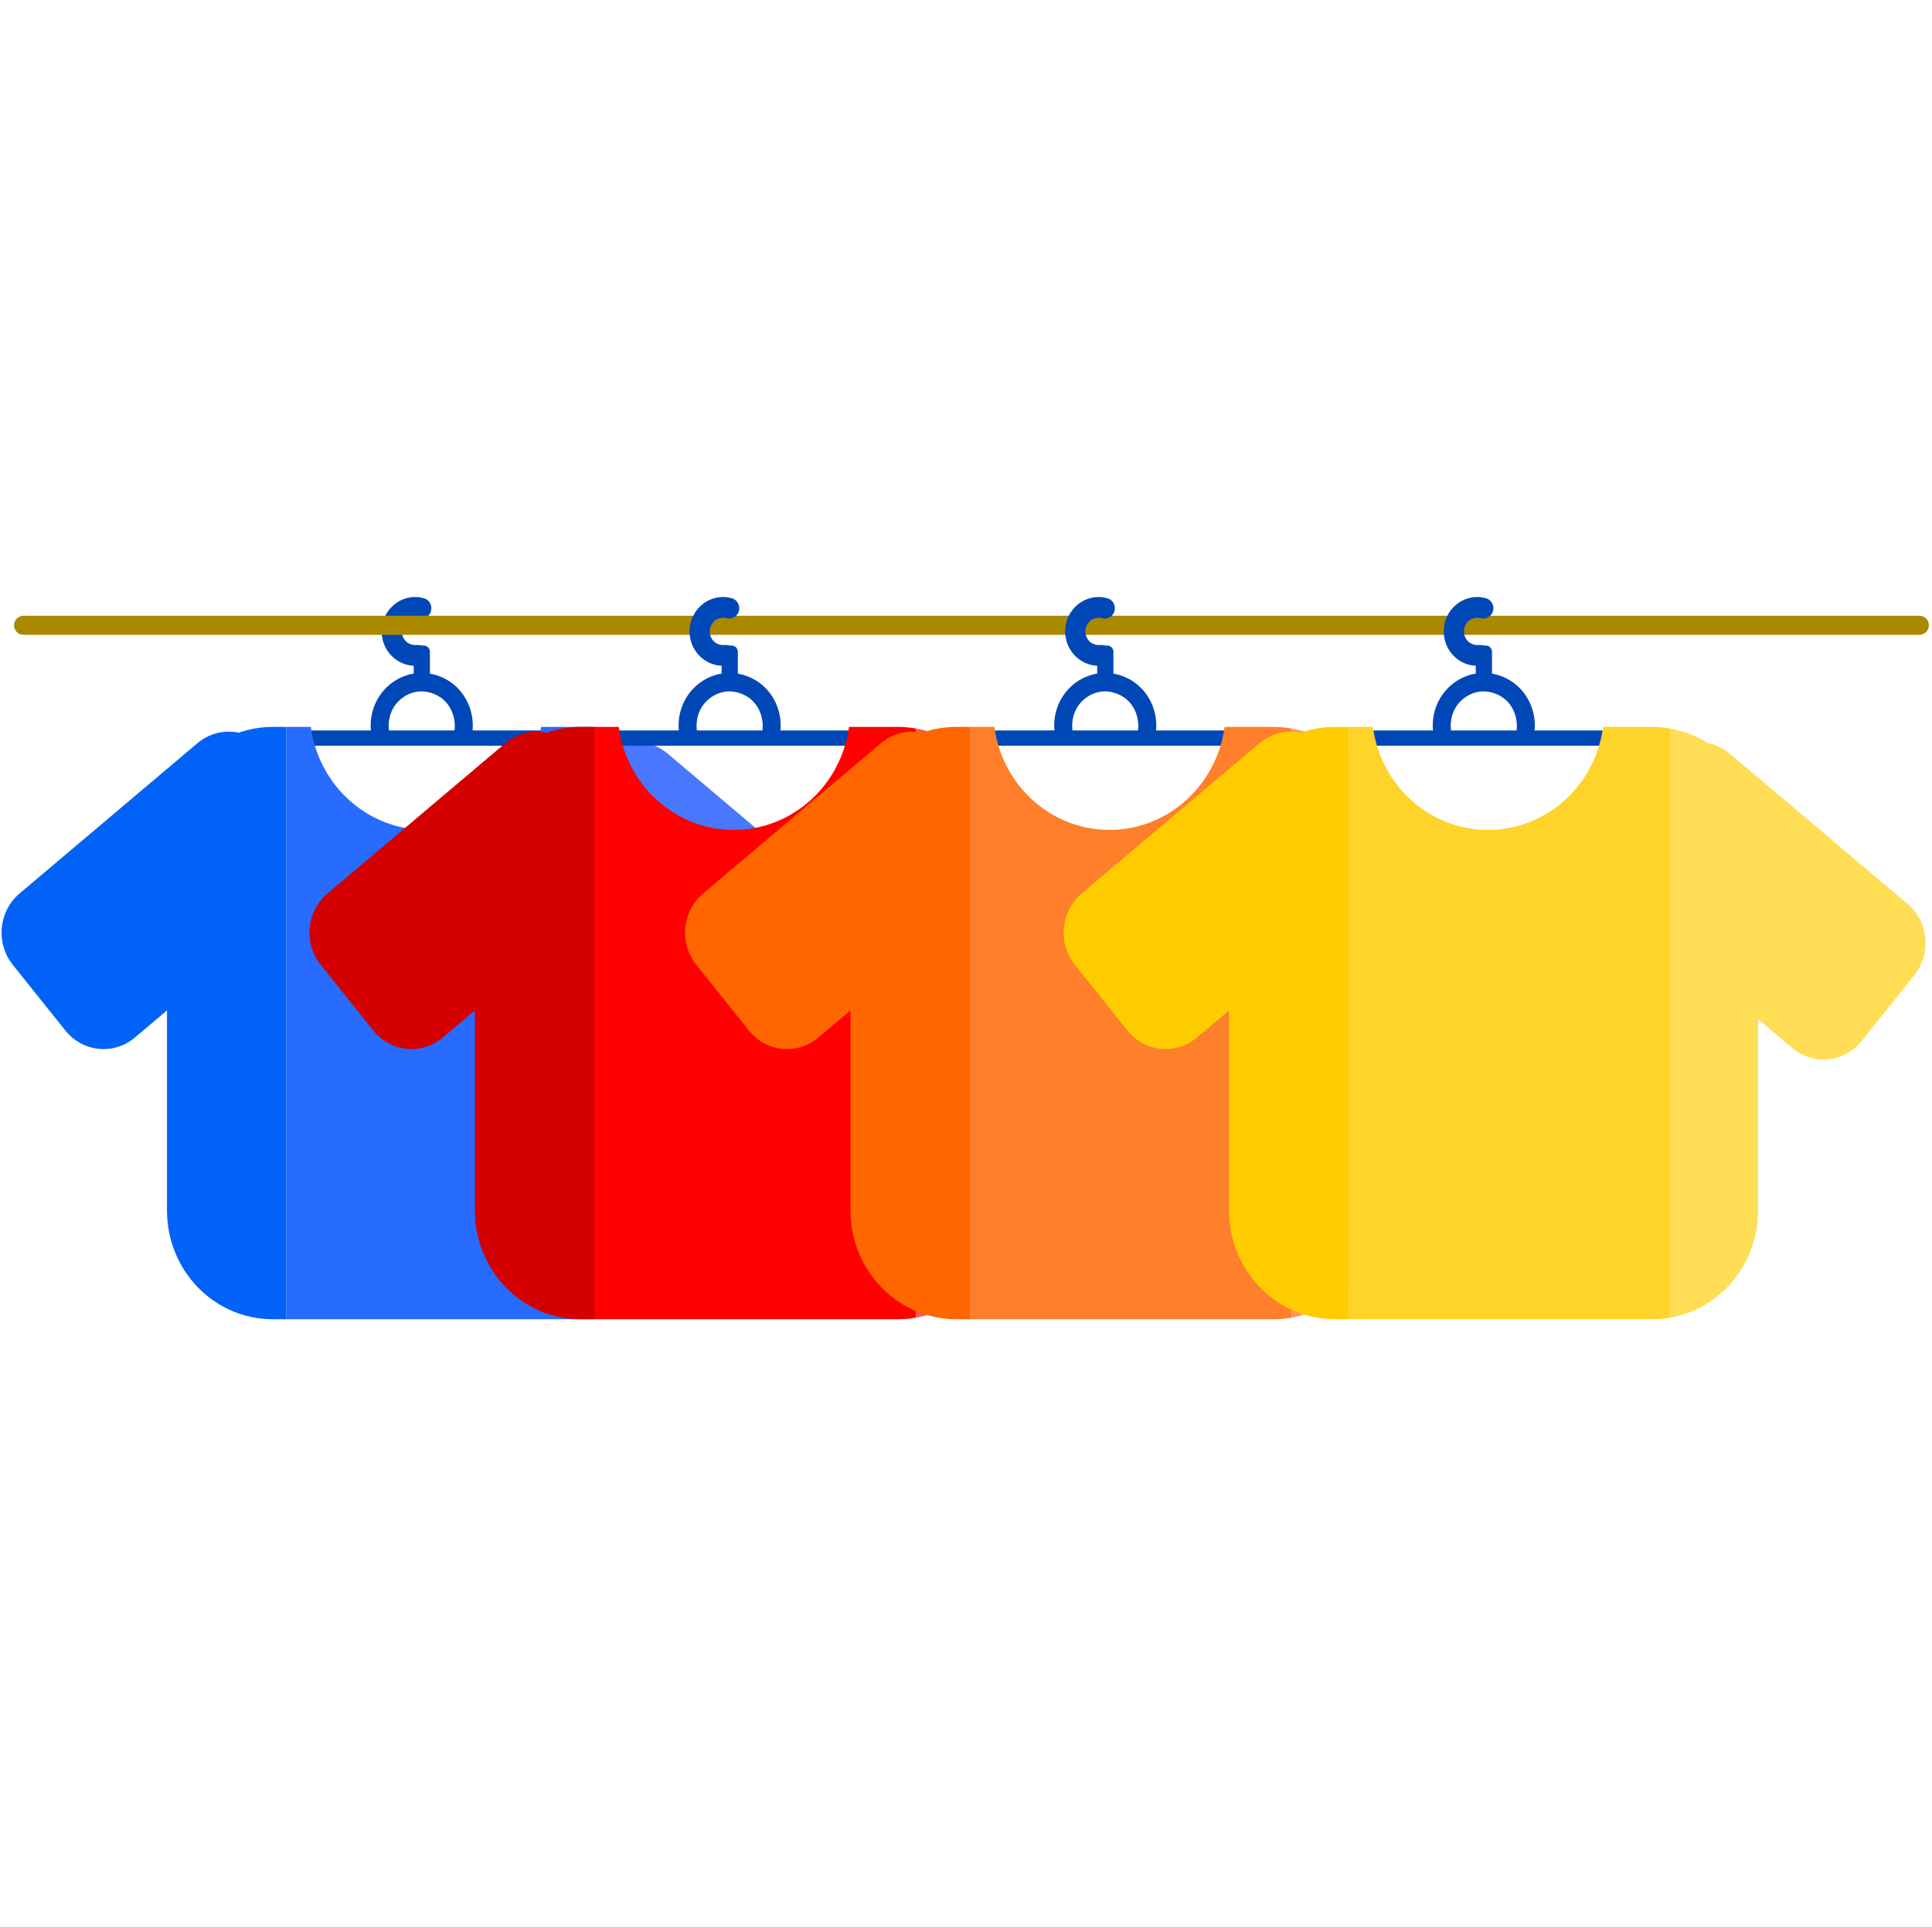<?xml version="1.0" encoding="UTF-8"?>
<svg xmlns="http://www.w3.org/2000/svg" xmlns:xlink="http://www.w3.org/1999/xlink" width="3000" height="2994" viewBox="0 0 3000 2994">
<rect x="0" y="0" width="3000" height="2994" fill="#333333" stroke="none"/>
<path fill-rule="nonzero" fill="rgb(100%, 100%, 100%)" fill-opacity="1" d="M 0 2993.645 L 3000 2993.645 L 3000 -6.355 L 0 -6.355 Z M 0 2993.645 "/>
<path fill-rule="nonzero" fill="rgb(0%, 27.831%, 71.68%)" fill-opacity="1" d="M 480.148 1134.289 L 841.184 1134.289 C 847.582 1134.289 852.734 1139.59 852.734 1146.16 C 852.734 1152.73 847.582 1158.02 841.184 1158.02 L 480.148 1158.02 C 473.75 1158.02 468.598 1152.73 468.598 1146.16 C 468.598 1139.59 473.75 1134.289 480.148 1134.289 Z M 480.148 1134.289 "/>
<path fill-rule="nonzero" fill="rgb(15.282%, 41.968%, 100%)" fill-opacity="1" d="M 944.02 1131.281 C 934.996 1129.711 925.754 1128.801 916.281 1128.801 L 840.156 1128.801 C 827.781 1220.488 751.504 1288.762 661.414 1288.801 C 571.32 1288.762 495.043 1220.488 482.668 1128.801 L 444.688 1128.801 L 444.688 2048.652 L 916.281 2048.652 C 925.746 2048.652 935 2047.797 944.02 2046.234 Z M 944.02 1131.281 "/>
<path fill-rule="nonzero" fill="rgb(28.638%, 47.069%, 100%)" fill-opacity="1" d="M 944.02 1131.281 L 944.02 2046.234 C 1021.82 2032.758 1080.738 1963.57 1080.738 1879.691 L 1080.738 1582.551 L 1133.609 1627.219 C 1166.48 1654.988 1214.699 1650.16 1241.73 1616.391 L 1323.23 1514.57 C 1350.262 1480.809 1345.559 1431.262 1312.691 1403.488 L 1036.77 1170.352 C 1026.48 1161.66 1014.691 1156.16 1002.52 1153.75 C 984.961 1142.66 965.176 1134.949 944.02 1131.281 Z M 944.02 1131.281 "/>
<path fill-rule="nonzero" fill="rgb(0%, 38.426%, 96.484%)" fill-opacity="1" d="M 444.688 2048.652 L 444.688 1128.801 L 423.781 1128.801 C 405.172 1128.801 387.328 1131.988 370.676 1137.789 C 348.781 1133.18 325.133 1138.422 306.449 1154.211 L 30.527 1387.352 C -2.344 1415.121 -7.043 1464.66 19.988 1498.43 L 101.484 1600.25 C 128.516 1634.02 176.738 1638.84 209.605 1611.07 L 259.324 1569.059 L 259.324 1879.691 C 259.324 1973.289 332.672 2048.652 423.781 2048.652 Z M 444.688 2048.652 "/>
<path fill-rule="nonzero" fill="rgb(0%, 27.831%, 71.68%)" fill-opacity="1" d="M 652.156 1045.07 C 648.922 1045.18 645.688 1045.488 642.465 1046.012 C 620.719 1049.559 601.129 1062.461 588.914 1081.281 C 576.695 1100.109 572.637 1123.641 577.812 1145.629 C 579.621 1153.309 587.145 1158.031 594.613 1156.172 C 602.082 1154.309 606.676 1146.59 604.867 1138.91 C 601.586 1124.969 604.328 1109.078 612.07 1097.148 C 619.812 1085.219 633.043 1076.5 646.828 1074.262 C 663.027 1071.621 681.223 1078.031 692.438 1090.328 C 703.652 1102.629 708.695 1121.699 705.074 1138.141 C 704.262 1141.84 704.91 1145.719 706.879 1148.93 C 708.848 1152.129 711.977 1154.41 715.578 1155.238 C 719.18 1156.078 722.957 1155.41 726.078 1153.391 C 729.199 1151.359 731.41 1148.148 732.227 1144.449 C 737.984 1118.289 730.598 1090.352 712.75 1070.781 C 697.137 1053.648 674.773 1044.32 652.156 1045.07 Z M 652.156 1045.07 "/>
<path fill-rule="nonzero" fill="rgb(0%, 27.831%, 71.68%)" fill-opacity="1" d="M 651.898 1002.48 L 658.07 1002.48 C 663.348 1002.48 667.594 1006.84 667.594 1012.262 L 667.594 1058.422 C 667.594 1063.84 663.348 1068.199 658.07 1068.199 L 651.898 1068.199 C 646.621 1068.199 642.375 1063.84 642.375 1058.422 L 642.375 1012.262 C 642.375 1006.84 646.621 1002.48 651.898 1002.48 Z M 651.898 1002.48 "/>
<path fill-rule="nonzero" fill="rgb(0%, 27.831%, 71.68%)" fill-opacity="1" d="M 646.422 927.148 C 634.473 926.699 622.621 930.52 612.93 938.16 C 600.004 948.359 592.504 964.121 592.617 980.871 C 592.715 996.059 599.078 1010.441 610.16 1020.5 C 621.238 1030.57 635.906 1035.289 650.598 1033.531 C 659.176 1032.5 665.316 1024.52 664.316 1015.711 C 663.316 1006.898 655.551 1000.59 646.973 1001.609 C 641.457 1002.27 635.035 1000.199 630.875 996.43 C 626.715 992.648 623.93 986.352 623.891 980.648 C 623.852 974.43 627.176 967.43 631.973 963.648 C 636.773 959.859 644.215 958.371 650.047 960.012 C 654.047 961.141 658.32 960.59 661.926 958.48 C 665.531 956.371 668.172 952.879 669.27 948.77 C 671.555 940.211 666.656 931.371 658.328 929.031 C 654.398 927.922 650.406 927.289 646.422 927.148 Z M 646.422 927.148 "/>
<path fill-rule="nonzero" fill="rgb(66.602%, 53.319%, 0%)" fill-opacity="1" d="M 36.582 956.18 L 2980.328 956.18 C 2988.539 956.18 2995.141 962.789 2995.141 971 C 2995.141 979.211 2988.539 985.82 2980.328 985.82 L 36.582 985.82 C 28.375 985.82 21.766 979.211 21.766 971 C 21.766 962.789 28.375 956.18 36.582 956.18 Z M 36.582 956.18 "/>
<path fill-rule="nonzero" fill="rgb(0%, 27.831%, 71.68%)" fill-opacity="1" d="M 958.246 1134.289 L 1319.281 1134.289 C 1325.68 1134.289 1330.828 1139.59 1330.828 1146.16 C 1330.828 1152.73 1325.68 1158.02 1319.281 1158.02 L 958.246 1158.02 C 951.848 1158.02 946.695 1152.73 946.695 1146.16 C 946.695 1139.59 951.848 1134.289 958.246 1134.289 Z M 958.246 1134.289 "/>
<path fill-rule="nonzero" fill="rgb(100%, 0%, 0%)" fill-opacity="1" d="M 1422.121 1131.281 C 1413.09 1129.711 1403.852 1128.801 1394.379 1128.801 L 1318.262 1128.801 C 1305.879 1220.488 1229.609 1288.762 1139.512 1288.801 C 1049.422 1288.762 973.145 1220.488 960.766 1128.801 L 922.785 1128.801 L 922.785 2048.652 L 1394.379 2048.652 C 1403.84 2048.652 1413.102 2047.797 1422.121 2046.234 Z M 1422.121 1131.281 "/>
<path fill-rule="nonzero" fill="rgb(100%, 33.325%, 33.325%)" fill-opacity="1" d="M 1422.121 1131.281 L 1422.121 2046.234 C 1499.922 2032.758 1558.84 1963.57 1558.84 1879.691 L 1558.84 1582.551 L 1611.711 1627.219 C 1644.57 1654.988 1692.801 1650.16 1719.828 1616.391 L 1801.32 1514.57 C 1828.359 1480.809 1823.66 1431.262 1790.789 1403.488 L 1514.859 1170.352 C 1504.578 1161.66 1492.789 1156.16 1480.621 1153.75 C 1463.059 1142.66 1443.27 1134.949 1422.121 1131.281 Z M 1422.121 1131.281 "/>
<path fill-rule="nonzero" fill="rgb(83.202%, 0%, 0%)" fill-opacity="1" d="M 922.785 2048.652 L 922.785 1128.801 L 901.879 1128.801 C 883.273 1128.801 865.426 1131.988 848.773 1137.789 C 826.879 1133.18 803.234 1138.422 784.547 1154.211 L 508.625 1387.352 C 475.754 1415.121 471.055 1464.66 498.086 1498.43 L 579.582 1600.25 C 606.613 1634.02 654.836 1638.84 687.703 1611.07 L 737.422 1569.059 L 737.422 1879.691 C 737.422 1973.289 810.77 2048.652 901.879 2048.652 Z M 922.785 2048.652 "/>
<path fill-rule="nonzero" fill="rgb(0%, 27.831%, 71.68%)" fill-opacity="1" d="M 1130.25 1045.07 C 1127.02 1045.18 1123.789 1045.488 1120.57 1046.012 C 1098.82 1049.559 1079.23 1062.461 1067.012 1081.281 C 1054.789 1100.109 1050.73 1123.641 1055.91 1145.629 C 1057.719 1153.309 1065.238 1158.031 1072.711 1156.172 C 1080.18 1154.309 1084.77 1146.59 1082.961 1138.91 C 1079.68 1124.969 1082.43 1109.078 1090.172 1097.148 C 1097.91 1085.219 1111.141 1076.5 1124.93 1074.262 C 1141.129 1071.621 1159.32 1078.031 1170.539 1090.328 C 1181.75 1102.629 1186.789 1121.699 1183.172 1138.141 C 1182.359 1141.84 1183.012 1145.719 1184.98 1148.93 C 1186.949 1152.129 1190.078 1154.41 1193.68 1155.238 C 1197.281 1156.078 1201.059 1155.41 1204.18 1153.391 C 1207.301 1151.359 1209.512 1148.148 1210.32 1144.449 C 1216.078 1118.289 1208.691 1090.352 1190.852 1070.781 C 1175.23 1053.648 1152.871 1044.32 1130.25 1045.07 Z M 1130.25 1045.07 "/>
<path fill-rule="nonzero" fill="rgb(0%, 27.831%, 71.68%)" fill-opacity="1" d="M 1130 1002.48 L 1136.172 1002.48 C 1141.441 1002.48 1145.691 1006.84 1145.691 1012.262 L 1145.691 1058.422 C 1145.691 1063.84 1141.441 1068.199 1136.172 1068.199 L 1130 1068.199 C 1124.719 1068.199 1120.469 1063.84 1120.469 1058.422 L 1120.469 1012.262 C 1120.469 1006.84 1124.719 1002.48 1130 1002.48 Z M 1130 1002.48 "/>
<path fill-rule="nonzero" fill="rgb(0%, 27.831%, 71.68%)" fill-opacity="1" d="M 1124.52 927.148 C 1112.57 926.699 1100.719 930.52 1091.031 938.16 C 1078.102 948.359 1070.602 964.121 1070.711 980.871 C 1070.82 996.059 1077.18 1010.441 1088.262 1020.5 C 1099.34 1030.57 1114 1035.289 1128.691 1033.531 C 1137.27 1032.5 1143.422 1024.52 1142.41 1015.711 C 1141.41 1006.898 1133.648 1000.59 1125.07 1001.609 C 1119.559 1002.27 1113.129 1000.199 1108.969 996.43 C 1104.809 992.648 1102.031 986.352 1101.988 980.648 C 1101.949 974.43 1105.27 967.43 1110.07 963.648 C 1114.871 959.859 1122.309 958.371 1128.141 960.012 C 1132.141 961.141 1136.422 960.59 1140.02 958.48 C 1143.629 956.371 1146.27 952.879 1147.371 948.77 C 1149.648 940.211 1144.75 931.371 1136.43 929.031 C 1132.5 927.922 1128.5 927.289 1124.52 927.148 Z M 1124.52 927.148 "/>
<path fill-rule="nonzero" fill="rgb(0%, 27.831%, 71.68%)" fill-opacity="1" d="M 1541.5 1134.289 L 1902.539 1134.289 C 1908.941 1134.289 1914.09 1139.59 1914.09 1146.16 C 1914.09 1152.73 1908.941 1158.02 1902.539 1158.02 L 1541.5 1158.02 C 1535.109 1158.02 1529.949 1152.73 1529.949 1146.16 C 1529.949 1139.59 1535.109 1134.289 1541.5 1134.289 Z M 1541.5 1134.289 "/>
<path fill-rule="nonzero" fill="rgb(100%, 49.805%, 16.479%)" fill-opacity="1" d="M 2005.379 1131.281 C 1996.352 1129.711 1987.109 1128.801 1977.641 1128.801 L 1901.512 1128.801 C 1889.141 1220.488 1812.859 1288.762 1722.77 1288.801 C 1632.68 1288.762 1556.398 1220.488 1544.02 1128.801 L 1506.039 1128.801 L 1506.039 2048.652 L 1977.641 2048.652 C 1987.102 2048.652 1996.359 2047.797 2005.379 2046.234 Z M 2005.379 1131.281 "/>
<path fill-rule="nonzero" fill="rgb(100%, 59.959%, 33.325%)" fill-opacity="1" d="M 2005.379 1131.281 L 2005.379 2046.234 C 2083.18 2032.758 2142.09 1963.57 2142.09 1879.691 L 2142.09 1582.551 L 2194.969 1627.219 C 2227.828 1654.988 2276.059 1650.16 2303.09 1616.391 L 2384.578 1514.57 C 2411.609 1480.809 2406.91 1431.262 2374.039 1403.488 L 2098.121 1170.352 C 2087.84 1161.66 2076.051 1156.16 2063.879 1153.75 C 2046.32 1142.66 2026.531 1134.949 2005.379 1131.281 Z M 2005.379 1131.281 "/>
<path fill-rule="nonzero" fill="rgb(100%, 39.989%, 0%)" fill-opacity="1" d="M 1506.039 2048.652 L 1506.039 1128.801 L 1485.141 1128.801 C 1466.531 1128.801 1448.68 1131.988 1432.031 1137.789 C 1410.141 1133.18 1386.488 1138.422 1367.809 1154.211 L 1091.879 1387.352 C 1059.012 1415.121 1054.309 1464.66 1081.34 1498.43 L 1162.84 1600.25 C 1189.871 1634.02 1238.09 1638.84 1270.961 1611.07 L 1320.68 1569.059 L 1320.68 1879.691 C 1320.68 1973.289 1394.031 2048.652 1485.141 2048.652 Z M 1506.039 2048.652 "/>
<path fill-rule="nonzero" fill="rgb(0%, 27.831%, 71.68%)" fill-opacity="1" d="M 1713.512 1045.07 C 1710.281 1045.18 1707.039 1045.488 1703.82 1046.012 C 1682.07 1049.559 1662.48 1062.461 1650.27 1081.281 C 1638.051 1100.109 1633.988 1123.641 1639.172 1145.629 C 1640.98 1153.309 1648.5 1158.031 1655.969 1156.172 C 1663.441 1154.309 1668.031 1146.59 1666.219 1138.91 C 1662.941 1124.969 1665.68 1109.078 1673.422 1097.148 C 1681.16 1085.219 1694.398 1076.5 1708.18 1074.262 C 1724.379 1071.621 1742.578 1078.031 1753.789 1090.328 C 1765.012 1102.629 1770.051 1121.699 1766.43 1138.141 C 1765.609 1141.84 1766.27 1145.719 1768.23 1148.93 C 1770.199 1152.129 1773.328 1154.41 1776.93 1155.238 C 1780.539 1156.078 1784.309 1155.41 1787.43 1153.391 C 1790.559 1151.359 1792.77 1148.148 1793.578 1144.449 C 1799.34 1118.289 1791.949 1090.352 1774.109 1070.781 C 1758.488 1053.648 1736.129 1044.32 1713.512 1045.07 Z M 1713.512 1045.07 "/>
<path fill-rule="nonzero" fill="rgb(0%, 27.831%, 71.68%)" fill-opacity="1" d="M 1713.25 1002.48 L 1719.43 1002.48 C 1724.699 1002.48 1728.949 1006.84 1728.949 1012.262 L 1728.949 1058.422 C 1728.949 1063.84 1724.699 1068.199 1719.43 1068.199 L 1713.25 1068.199 C 1707.98 1068.199 1703.73 1063.84 1703.73 1058.422 L 1703.73 1012.262 C 1703.73 1006.84 1707.98 1002.48 1713.25 1002.48 Z M 1713.25 1002.48 "/>
<path fill-rule="nonzero" fill="rgb(0%, 27.831%, 71.68%)" fill-opacity="1" d="M 1707.781 927.148 C 1695.828 926.699 1683.98 930.52 1674.281 938.16 C 1661.359 948.359 1653.859 964.121 1653.969 980.871 C 1654.07 996.059 1660.43 1010.441 1671.52 1020.5 C 1682.59 1030.57 1697.262 1035.289 1711.949 1033.531 C 1720.531 1032.5 1726.672 1024.52 1725.672 1015.711 C 1724.672 1006.898 1716.91 1000.59 1708.328 1001.609 C 1702.809 1002.27 1696.391 1000.199 1692.23 996.43 C 1688.07 992.648 1685.289 986.352 1685.25 980.648 C 1685.199 974.43 1688.531 967.43 1693.328 963.648 C 1698.129 959.859 1705.57 958.371 1711.398 960.012 C 1715.398 961.141 1719.68 960.59 1723.281 958.48 C 1726.879 956.371 1729.531 952.879 1730.629 948.77 C 1732.91 940.211 1728.012 931.371 1719.68 929.031 C 1715.75 927.922 1711.762 927.289 1707.781 927.148 Z M 1707.781 927.148 "/>
<path fill-rule="nonzero" fill="rgb(0%, 27.831%, 71.68%)" fill-opacity="1" d="M 2129.301 1134.289 L 2490.34 1134.289 C 2496.738 1134.289 2501.891 1139.59 2501.891 1146.16 C 2501.891 1152.73 2496.738 1158.02 2490.34 1158.02 L 2129.301 1158.02 C 2122.898 1158.02 2117.75 1152.73 2117.75 1146.16 C 2117.75 1139.59 2122.898 1134.289 2129.301 1134.289 Z M 2129.301 1134.289 "/>
<path fill-rule="nonzero" fill="rgb(100%, 83.202%, 16.479%)" fill-opacity="1" d="M 2593.172 1131.281 C 2584.148 1129.711 2574.91 1128.801 2565.441 1128.801 L 2489.309 1128.801 C 2476.941 1220.488 2400.66 1288.762 2310.57 1288.801 C 2220.48 1288.762 2144.199 1220.488 2131.82 1128.801 L 2093.84 1128.801 L 2093.84 2048.652 L 2565.441 2048.652 C 2574.898 2048.652 2584.16 2047.797 2593.172 2046.234 Z M 2593.172 1131.281 "/>
<path fill-rule="nonzero" fill="rgb(100%, 86.719%, 33.325%)" fill-opacity="1" d="M 2593.172 1131.281 L 2593.172 2046.234 C 2670.98 2032.758 2729.891 1963.57 2729.891 1879.691 L 2729.891 1582.551 L 2782.762 1627.219 C 2815.629 1654.988 2863.859 1650.16 2890.879 1616.391 L 2972.379 1514.57 C 2999.41 1480.809 2994.711 1431.262 2961.84 1403.488 L 2685.922 1170.352 C 2675.629 1161.66 2663.84 1156.16 2651.672 1153.75 C 2634.121 1142.66 2614.328 1134.949 2593.172 1131.281 Z M 2593.172 1131.281 "/>
<path fill-rule="nonzero" fill="rgb(100%, 80.077%, 0%)" fill-opacity="1" d="M 2093.84 2048.652 L 2093.84 1128.801 L 2072.93 1128.801 C 2054.328 1128.801 2036.48 1131.988 2019.828 1137.789 C 1997.93 1133.18 1974.289 1138.422 1955.609 1154.211 L 1679.68 1387.352 C 1646.809 1415.121 1642.109 1464.66 1669.141 1498.43 L 1750.641 1600.25 C 1777.672 1634.02 1825.891 1638.84 1858.762 1611.07 L 1908.48 1569.059 L 1908.48 1879.691 C 1908.48 1973.289 1981.828 2048.652 2072.93 2048.652 Z M 2093.84 2048.652 "/>
<path fill-rule="nonzero" fill="rgb(0%, 27.831%, 71.68%)" fill-opacity="1" d="M 2301.309 1045.07 C 2298.078 1045.18 2294.84 1045.488 2291.621 1046.012 C 2269.871 1049.559 2250.289 1062.461 2238.07 1081.281 C 2225.852 1100.109 2221.789 1123.641 2226.969 1145.629 C 2228.781 1153.309 2236.301 1158.031 2243.77 1156.172 C 2251.238 1154.309 2255.828 1146.59 2254.02 1138.91 C 2250.738 1124.969 2253.48 1109.078 2261.219 1097.148 C 2268.969 1085.219 2282.199 1076.5 2295.98 1074.262 C 2312.18 1071.621 2330.379 1078.031 2341.59 1090.328 C 2352.809 1102.629 2357.852 1121.699 2354.23 1138.141 C 2353.41 1141.84 2354.059 1145.719 2356.031 1148.93 C 2358 1152.129 2361.129 1154.41 2364.73 1155.238 C 2368.328 1156.078 2372.109 1155.41 2375.23 1153.391 C 2378.359 1151.359 2380.57 1148.148 2381.379 1144.449 C 2387.141 1118.289 2379.75 1090.352 2361.91 1070.781 C 2346.289 1053.648 2323.93 1044.32 2301.309 1045.07 Z M 2301.309 1045.07 "/>
<path fill-rule="nonzero" fill="rgb(0%, 27.831%, 71.68%)" fill-opacity="1" d="M 2301.051 1002.48 L 2307.23 1002.48 C 2312.5 1002.48 2316.75 1006.84 2316.75 1012.262 L 2316.75 1058.422 C 2316.75 1063.84 2312.5 1068.199 2307.23 1068.199 L 2301.051 1068.199 C 2295.781 1068.199 2291.531 1063.84 2291.531 1058.422 L 2291.531 1012.262 C 2291.531 1006.84 2295.781 1002.48 2301.051 1002.48 Z M 2301.051 1002.48 "/>
<path fill-rule="nonzero" fill="rgb(0%, 27.831%, 71.68%)" fill-opacity="1" d="M 2295.578 927.148 C 2283.629 926.699 2271.781 930.52 2262.078 938.16 C 2249.16 948.359 2241.66 964.121 2241.77 980.871 C 2241.871 996.059 2248.23 1010.441 2259.309 1020.5 C 2270.391 1030.57 2285.059 1035.289 2299.75 1033.531 C 2308.328 1032.5 2314.469 1024.52 2313.469 1015.711 C 2312.469 1006.898 2304.711 1000.59 2296.129 1001.609 C 2290.609 1002.27 2284.191 1000.199 2280.031 996.43 C 2275.871 992.648 2273.078 986.352 2273.051 980.648 C 2273 974.43 2276.328 967.43 2281.129 963.648 C 2285.93 959.859 2293.371 958.371 2299.199 960.012 C 2303.199 961.141 2307.469 960.59 2311.078 958.48 C 2314.68 956.371 2317.32 952.879 2318.422 948.77 C 2320.711 940.211 2315.809 931.371 2307.48 929.031 C 2303.551 927.922 2299.559 927.289 2295.578 927.148 Z M 2295.578 927.148 "/>
</svg>
